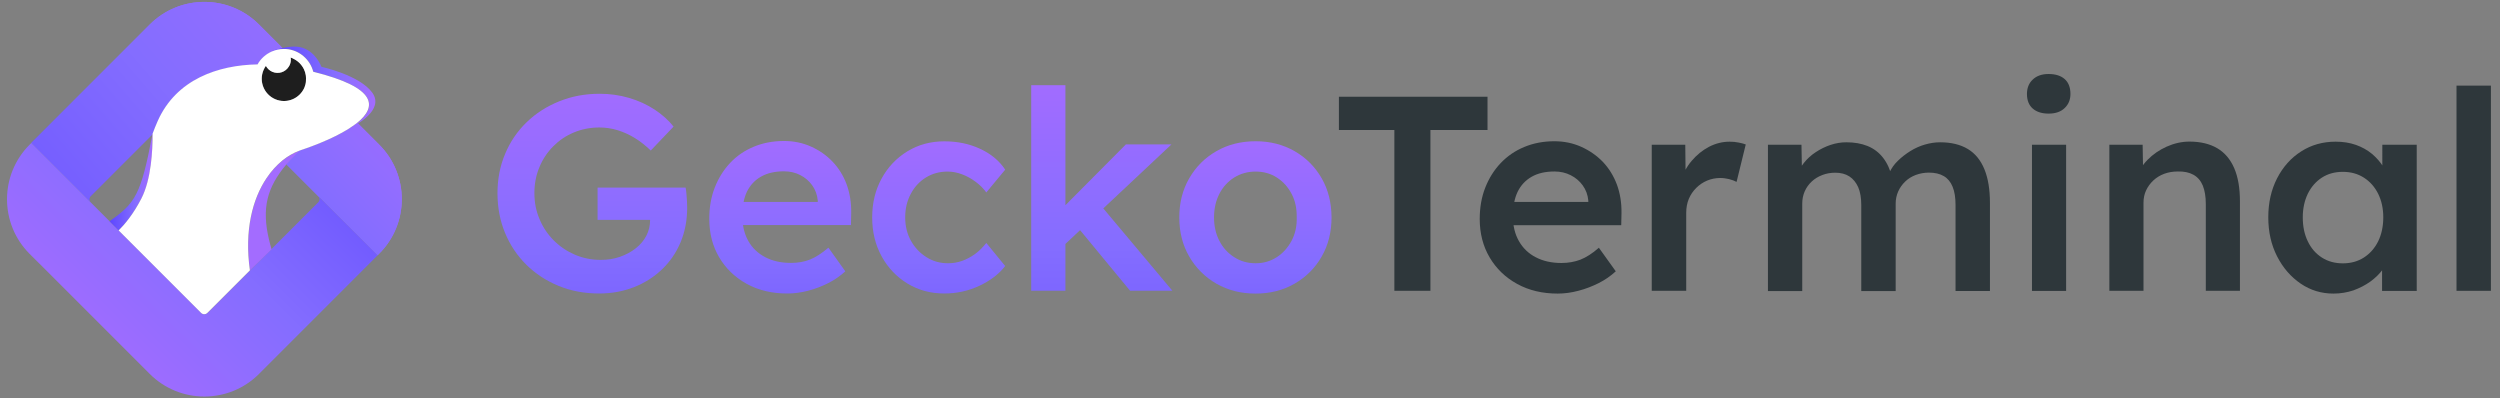 <svg xml:space="preserve" style="enable-background:new 0 0 2885 459.8;" viewBox="0 0 2885 459.8" y="0px" x="0px" xmlns:xlink="http://www.w3.org/1999/xlink" xmlns="http://www.w3.org/2000/svg" id="Layer_1" version="1.1">
<rect x="0" y="0" width="2885" height="459.8" fill="#808080" stroke="none"/>
<style type="text/css">
	.st0{fill:url(#SVGID_1_);}
	.st1{fill:url(#SVGID_00000027563053066057180190000010625170013552020158_);}
	.st2{fill:url(#SVGID_00000076596869673191721310000000073470272437481134_);}
	.st3{fill:url(#SVGID_00000072969275749159769580000001057579855889819827_);}
	.st4{fill:#FFFFFF;}
	.st5{fill:url(#SVGID_00000153686440707892779420000005139604320761279395_);}
	.st6{fill:#1E1E1E;}
	.st7{fill:none;}
	.st8{fill:url(#SVGID_00000174592996123422383280000007247483831745592449_);}
	.st9{fill:url(#SVGID_00000004505161595252877710000010554734209721328275_);}
	.st10{fill:url(#SVGID_00000172421119138217829100000010451742144087481264_);}
	.st11{fill:url(#SVGID_00000103252822098209662580000009570164385540641944_);}
	.st12{fill:url(#SVGID_00000057863565138875439020000016895792497819516805_);}
	.st13{fill:url(#SVGID_00000182488705125773505210000018349955793611277456_);}
	.st14{fill:url(#SVGID_00000031187792802385782910000008088542377934505088_);}
	.st15{fill:url(#SVGID_00000098181884573580588460000010769131028942158485_);}
	.st16{fill:url(#SVGID_00000091721940473126798380000004211048805619636880_);}
	.st17{fill:#2E373B;}
</style>
<g id="Coin_Gecko_Vector_Text">
</g>
<g>
	<g>
		<g>
			<linearGradient y2="137.378" x2="485.648" y1="462.991" x1="165.885" gradientUnits="userSpaceOnUse" id="SVGID_1_">
				<stop style="stop-color:#5D47FF" offset="0"></stop>
				<stop style="stop-color:#846DFF" offset="0.59"></stop>
				<stop style="stop-color:#A36CFF" offset="1"></stop>
			</linearGradient>
			<path d="M437.5,166.8l-25.1-25.1c-17.1,13.9-46.6,25.6-65.2,31.7c-0.8,0.3-1.6,0.6-2.5,0.9
				c-4.9,4.8-9.7,9.9-14.2,15.3l36.6,36.6l68.5,68.5l1.9-1.9C472.4,258.1,472.4,201.6,437.5,166.8z" class="st0"></path>
			
				<linearGradient y2="132.462" x2="494.665" y1="397.571" x1="223.462" gradientUnits="userSpaceOnUse" id="SVGID_00000024719418113332143240000005714556695060042675_">
				<stop style="stop-color:#5D47FF" offset="0"></stop>
				<stop style="stop-color:#846DFF" offset="0.59"></stop>
				<stop style="stop-color:#A36CFF" offset="1"></stop>
			</linearGradient>
			<path d="M437.5,166.8l-25.1-25.1
				c-17.1,13.9-46.6,25.6-65.2,31.7c-0.8,0.3-1.6,0.6-2.5,0.9c-4.9,4.8-9.7,9.9-14.2,15.3l36.6,36.6l68.5,68.5l1.9-1.9
				C472.4,258.1,472.4,201.6,437.5,166.8z" style="fill:url(#SVGID_00000024719418113332143240000005714556695060042675_);"></path>
			
				<linearGradient y2="-27.677" x2="317.574" y1="297.936" x1="-2.189" gradientUnits="userSpaceOnUse" id="SVGID_00000084529391393799421090000002353697753865968297_">
				<stop style="stop-color:#5D47FF" offset="0"></stop>
				<stop style="stop-color:#846DFF" offset="0.59"></stop>
				<stop style="stop-color:#A36CFF" offset="1"></stop>
			</linearGradient>
			<path d="M104.6,226.3l71.3-71.3
				c1.9-5.1,3.9-10.2,6.1-15.3c21.5-48.2,69.7-64.5,115.2-65.3c6-10.6,17.3-17.7,30-17.8l-28.3-28.3c-34.8-34.8-91.3-34.8-126.1,0
				l-1.9,1.9L36.1,165l68.5,68.5C102.6,231.5,102.6,228.3,104.6,226.3z" style="fill:url(#SVGID_00000084529391393799421090000002353697753865968297_);"></path>
			
				<linearGradient y2="-102.873" x2="417.561" y1="382.651" x1="-143.128" gradientUnits="userSpaceOnUse" id="SVGID_00000119815819899857209490000003971842684696682914_">
				<stop style="stop-color:#5D47FF" offset="0"></stop>
				<stop style="stop-color:#846DFF" offset="0.59"></stop>
				<stop style="stop-color:#A36CFF" offset="1"></stop>
			</linearGradient>
			<path d="M104.6,226.3l71.3-71.3
				c1.9-5.1,3.9-10.2,6.1-15.3c21.5-48.2,69.7-64.5,115.2-65.3c6-10.6,17.3-17.7,30-17.8l-28.3-28.3c-34.8-34.8-91.3-34.8-126.1,0
				l-1.9,1.9L36.1,165l68.5,68.5C102.6,231.5,102.6,228.3,104.6,226.3z" style="fill:url(#SVGID_00000119815819899857209490000003971842684696682914_);"></path>
			<path d="M351,80.3L351,80.3C351,80.3,351,80.3,351,80.3C351,80.3,351,80.3,351,80.3z" class="st4"></path>
			
				<linearGradient y2="391.465" x2="76.188" y1="50.176" x1="413.414" gradientUnits="userSpaceOnUse" id="SVGID_00000136380288031755336180000006271948638378079154_">
				<stop style="stop-color:#5D47FF" offset="0"></stop>
				<stop style="stop-color:#846DFF" offset="0.59"></stop>
				<stop style="stop-color:#A36CFF" offset="1"></stop>
			</linearGradient>
			<path d="M367.2,226.3c2,2,2,5.2,0,7.2
				l-63.1,63.1l-15.5,15.5l-42,42l-7.1,7.1c-2,2-5.2,2-7.2,0c0,0,0,0,0,0l-63.8-63.8l-42-42l-21.9-21.9L36.1,165l-1.9,1.9
				c-34.8,34.8-34.8,91.3,0,126.1L50,308.7l119.1,119.1l3.7,3.7c34.8,34.8,91.3,34.8,126.1,0l1.9-1.9l134.9-134.9L367.2,226.3z" style="fill:url(#SVGID_00000136380288031755336180000006271948638378079154_);"></path>
		</g>
	</g>
	<g>
		<g>
			<path d="M351,80.3C351,80.3,351,80.3,351,80.3L351,80.3c-2.5-5.5-6.9-10.1-12.7-12.7l0,0c-0.2-0.1-0.3-0.2-0.5-0.3
				c-0.8-0.3-1.6-0.6-2.3-0.9c0.4,2.8,0.1,5.7-1,8.4c-0.3,0.7-0.7,1.3-1.1,2c-3.9,6.4-12,9.1-19,6.1c-3.3-1.4-5.9-3.9-7.5-6.9
				c-1,1.5-2,3.1-2.7,4.8c-5.6,13,0.5,28.1,13.5,33.7c13,5.6,28.1-0.5,33.7-13.5C354.2,94.1,353.9,86.6,351,80.3z" class="st6"></path>
			<path d="M317.6,114.5c13,5.6,28.1-0.5,33.7-13.5c2.9-6.9,2.6-14.4-0.3-20.7c0,0,0,0,0,0l0,0
				c-2.5-5.4-6.9-10-12.7-12.7c-0.2-0.1-0.3-0.2-0.5-0.3c-0.8-0.3-1.6-0.6-2.3-0.9c0.4,2.8,0.1,5.7-1,8.4c-0.3,0.7-0.7,1.3-1.1,2
				c-3.9,6.4-12,9.1-19,6.1c-3.3-1.4-5.9-3.9-7.5-6.9c-1,1.5-2,3.1-2.7,4.8C298.5,93.8,304.6,108.9,317.6,114.5z" class="st7"></path>
			
				<linearGradient y2="210.063" x2="176.185" y1="210.063" x1="126.44" gradientUnits="userSpaceOnUse" id="SVGID_00000003078708449715480490000002874320731400597165_">
				<stop style="stop-color:#5D47FF" offset="0"></stop>
				<stop style="stop-color:#846DFF" offset="0.59"></stop>
				<stop style="stop-color:#A36CFF" offset="1"></stop>
			</linearGradient>
			<path d="M176.2,154.2c-0.1,0.2-0.2,0.5-0.3,0.7
				c-13.2,69.9-19.8,79.7-49.5,100.4l10.6,10.6c6.9-6.8,16.8-18.6,26.2-36.7C174.7,206.9,176.3,173.3,176.2,154.2z" style="fill:url(#SVGID_00000003078708449715480490000002874320731400597165_);"></path>
			<path d="M351,80.3L351,80.3c-2.5-5.5-6.9-10.1-12.7-12.7c-0.2-0.1-0.3-0.2-0.5-0.3c-0.8-0.3-1.6-0.6-2.3-0.9
				c0.4,2.8,0.1,5.7-1,8.4c-0.3,0.7-0.7,1.3-1.1,2c-3.9,6.4-12,9.1-19,6.1c-3.3-1.4-5.9-3.9-7.5-6.9c-1,1.5-2,3.1-2.7,4.8
				c-5.6,13,0.5,28.1,13.5,33.7c13,5.6,28.1-0.5,33.7-13.5C354.2,94.1,353.9,86.6,351,80.3C351,80.3,351,80.3,351,80.3z" class="st7"></path>
			<path d="M326.1,185.3c0.2-0.1,0.4-0.3,0.6-0.5C326.5,184.9,326.3,185,326.1,185.3c-6.6,5.3-12.8,12.1-18.3,20.2
				C313.2,197.4,319.4,190.6,326.1,185.3z" class="st7"></path>
			
				<linearGradient y2="1197.315" x2="4.568" y1="2948.175" x1="-554.734" gradientUnits="userSpaceOnUse" id="SVGID_00000121246109754065225120000016084428074576314000_">
				<stop style="stop-color:#5D47FF" offset="0"></stop>
				<stop style="stop-color:#846DFF" offset="0.59"></stop>
				<stop style="stop-color:#A36CFF" offset="1"></stop>
			</linearGradient>
			<path d="M326.6,184.8c-0.2,0.2-0.4,0.3-0.6,0.5
				c-6.6,5.3-12.8,12.1-18.3,20.2c-16.3,24.4-25.7,60.8-19.2,106.6l0,0c0,0,0,0,0,0l24.9-24.4c-1.1-3.6-2.1-7.4-3-11.3
				c-8.6-36.3-2.2-60.2,20.1-86.7c2.8-3.3,9.2-9.9,14.9-15.6c-0.2,0.1-0.4,0.2-0.6,0.2C338.6,176.7,332.4,180.2,326.6,184.8z" style="fill:url(#SVGID_00000121246109754065225120000016084428074576314000_);"></path>
			<path d="M307.8,205.5c-16.3,24.4-25.7,60.8-19.3,106.6l0,0C282.1,266.2,291.5,229.9,307.8,205.5z" class="st4"></path>
			
				<linearGradient y2="1194.843" x2="-3.169" y1="2945.704" x1="-562.471" gradientUnits="userSpaceOnUse" id="SVGID_00000036939704379789182340000014042088645420700858_">
				<stop style="stop-color:#5D47FF" offset="0"></stop>
				<stop style="stop-color:#846DFF" offset="0.59"></stop>
				<stop style="stop-color:#A36CFF" offset="1"></stop>
			</linearGradient>
			<path d="M307.8,205.5
				c-16.3,24.4-25.7,60.8-19.3,106.6l0,0C282.1,266.2,291.5,229.9,307.8,205.5z" style="fill:url(#SVGID_00000036939704379789182340000014042088645420700858_);"></path>
			<g>
				
					<linearGradient y2="99.012" x2="433.147" y1="99.012" x1="313.931" gradientUnits="userSpaceOnUse" id="SVGID_00000093154843517759113510000001901572434192723864_">
					<stop style="stop-color:#5D47FF" offset="0"></stop>
					<stop style="stop-color:#846DFF" offset="0.59"></stop>
					<stop style="stop-color:#A36CFF" offset="1"></stop>
				</linearGradient>
				<path d="M429.8,107.2
					c-14.6-20.6-58.9-30.1-58.9-30.1s-6-16.7-21.6-21.9c-14.1-4.7-35.3,3.7-35.3,3.7l0.3,0.3c4-1.7,8.4-2.6,13-2.7
					c1.1,0,2.2,0,3.3,0.1c15.3,1.2,27.4,12.1,31,26.2c74.3,18.4,73.5,40.6,50.9,59c-0.9,0.7-1.8,1.4-2.8,2.1l0.4,0.4
					C410.1,144.2,443.7,127,429.8,107.2z" style="fill:url(#SVGID_00000093154843517759113510000001901572434192723864_);"></path>
				<path d="M361.5,82.8c-3.6-14-15.8-24.9-31-26.2c-1.1-0.1-2.2-0.1-3.3-0.1c-4.6,0.1-9,1-13,2.7
					c-7.2,3-13.2,8.3-17,15.1c-45.4,0.8-93.7,17.1-115.2,65.3c-2.1,4.8-4.1,9.7-5.9,14.6c0.1,19.1-1.5,52.7-13,75
					c-9.4,18.2-19.3,29.9-26.2,36.7l31.4,31.4l63.8,63.8c0,0,0,0,0,0c2,2,5.2,2,7.2,0l7.1-7.1l42-42c-6.5-45.9,2.9-82.3,19.3-106.6
					c5.4-8.1,11.7-14.9,18.3-20.3c0.2-0.1,0.4-0.3,0.5-0.4c5.8-4.6,11.9-8.1,18.1-10.5c0.2-0.1,0.4-0.2,0.6-0.2
					c0.6-0.2,1.2-0.5,1.8-0.7c17.6-5.8,45.1-16.6,62.4-29.5c0.9-0.7,1.9-1.4,2.8-2.1C435,123.4,435.9,101.2,361.5,82.8z M351.3,101
					c-5.6,13-20.6,19.1-33.7,13.5c-13-5.6-19.1-20.6-13.5-33.7c0.7-1.7,1.6-3.3,2.7-4.8c1.6,3,4.2,5.5,7.5,6.9
					c7.1,3,15.1,0.3,19-6.1c0.1-0.2,0.2-0.3,0.3-0.5c0.3-0.5,0.6-1,0.8-1.5c1.2-2.8,1.5-5.7,1-8.4c0.8,0.3,1.6,0.5,2.3,0.9
					c0.2,0.1,0.3,0.2,0.5,0.3c5.8,2.7,10.2,7.3,12.7,12.7l0,0c0,0,0,0,0,0c1.9,4.1,2.6,8.8,2.1,13.4
					C352.9,96.2,352.3,98.6,351.3,101z" class="st4"></path>
			</g>
		</g>
	</g>
</g>
<g>
	<g>
		
			<linearGradient y2="97.326" x2="683.386" y1="569.469" x1="683.386" gradientUnits="userSpaceOnUse" id="SVGID_00000097474447825737545350000018382548647282782390_">
			<stop style="stop-color:#5D47FF" offset="0"></stop>
			<stop style="stop-color:#846DFF" offset="0.59"></stop>
			<stop style="stop-color:#A36CFF" offset="1"></stop>
		</linearGradient>
		<path d="M792.2,224.4c-0.2-2.9-0.5-5.5-1-7.9
			H689.6v37.2h60.6v0.3c0,6.4-1.4,12.4-4.3,18c-2.9,5.6-7,10.4-12.3,14.6c-5.3,4.2-11.4,7.4-18.3,9.8c-6.8,2.4-14.2,3.5-22.1,3.5
			c-10.5,0-20.4-2-29.6-5.9c-9.3-4-17.5-9.5-24.5-16.5c-7.1-7.1-12.6-15.3-16.5-24.7c-4-9.4-5.9-19.3-5.9-29.8
			c0-10.9,1.9-20.9,5.8-30.1c3.8-9.2,9.1-17.2,15.9-24c6.7-6.8,14.6-12.2,23.7-16c9.1-3.8,19-5.8,29.6-5.8c7.3,0,14.3,1.1,21.2,3.2
			c6.8,2.1,13.4,5.1,19.7,9c6.3,3.8,12.4,8.7,18.4,14.4l26.3-27.6c-5.8-7.3-13-13.8-21.8-19.6c-8.8-5.8-18.6-10.3-29.5-13.5
			c-10.9-3.2-22.2-4.8-34-4.8c-16.7,0-32.2,2.9-46.6,8.7s-27,13.8-37.7,24.2c-10.7,10.4-19,22.5-24.8,36.5
			c-5.9,14-8.8,29.1-8.8,45.4c0,16.5,2.9,31.7,8.7,45.7c5.8,14,13.9,26.2,24.5,36.7c10.6,10.5,23,18.6,37.3,24.5
			c14.3,5.9,29.9,8.8,46.8,8.8c14.3,0,27.6-2.4,39.9-7.2c12.3-4.8,23.1-11.6,32.4-20.4c9.3-8.8,16.5-19.2,21.6-31.3
			c5.1-12.1,7.7-25.5,7.7-40.2c0-1.9-0.1-4.2-0.2-6.9C792.6,230.1,792.4,227.3,792.2,224.4z" style="fill:url(#SVGID_00000097474447825737545350000018382548647282782390_);"></path>
		
			<linearGradient y2="154.403" x2="900.411" y1="514.913" x1="900.411" gradientUnits="userSpaceOnUse" id="SVGID_00000166648792482173023650000012580538598313976711_">
			<stop style="stop-color:#5D47FF" offset="0"></stop>
			<stop style="stop-color:#846DFF" offset="0.59"></stop>
			<stop style="stop-color:#A36CFF" offset="1"></stop>
		</linearGradient>
		<path d="M960.8,186.6c-7-7.4-15.4-13.2-25-17.5
			c-9.6-4.3-20-6.4-31.1-6.4c-12.6,0-24.2,2.2-34.8,6.6c-10.6,4.4-19.7,10.6-27.2,18.6c-7.6,8-13.5,17.5-17.8,28.4
			c-4.3,10.9-6.4,23-6.4,36.2c0,16.7,3.8,31.5,11.4,44.4c7.6,12.9,18.2,23.1,31.7,30.6c13.6,7.5,29.2,11.2,47,11.2
			c7.9,0,15.9-1.1,24-3.2c8.1-2.1,15.9-5.1,23.2-8.8c7.4-3.7,13.9-8.3,19.7-13.6L956,285.8c-7.7,6.6-14.9,11.2-21.5,13.8
			c-6.6,2.6-13.9,3.8-21.8,3.8c-11.3,0-21.2-2.2-29.6-6.6c-8.4-4.4-15-10.6-19.6-18.8c-3.1-5.5-5.1-11.6-6.1-18.3H982l0.3-13.8
			c0.2-12-1.6-23-5.3-33.2C973.3,202.8,967.9,194,960.8,186.6z M878.3,203.8c7.2-4.1,16-6.1,26.4-6.1c6.8,0,13.1,1.4,18.7,4.3
			c5.7,2.9,10.3,6.8,13.9,11.9c3.6,5,5.8,10.8,6.4,17.5v1.6h-85.6c0.9-4.3,2.2-8.2,3.8-11.7C865.7,213.7,871.1,207.8,878.3,203.8z" style="fill:url(#SVGID_00000166648792482173023650000012580538598313976711_);"></path>
		
			<linearGradient y2="154.739" x2="1083.121" y1="514.592" x1="1083.121" gradientUnits="userSpaceOnUse" id="SVGID_00000004543854351896801600000006994780779792518060_">
			<stop style="stop-color:#5D47FF" offset="0"></stop>
			<stop style="stop-color:#846DFF" offset="0.59"></stop>
			<stop style="stop-color:#A36CFF" offset="1"></stop>
		</linearGradient>
		<path d="M1068.4,204.9c7.4-4.6,15.8-6.9,25.2-6.9
			c5.6,0,11.1,1.1,16.7,3.2c5.6,2.1,10.8,5,15.7,8.7c4.9,3.6,9,7.7,12.2,12.2l21.8-26.3c-6.8-10.3-16.5-18.3-28.8-24
			c-12.4-5.8-26.2-8.7-41.4-8.7c-15.8,0-30,3.8-42.6,11.5c-12.6,7.7-22.6,18.2-29.8,31.4c-7.3,13.3-10.9,28.2-10.9,44.9
			c0,16.7,3.6,31.6,10.9,44.9c7.3,13.3,17.2,23.7,29.8,31.4c12.6,7.7,26.8,11.5,42.6,11.5c14.1,0,27.5-2.9,40.2-8.8
			c12.7-5.9,22.7-13.5,30-22.9l-21.8-26.6c-4.1,5.1-8.4,9.4-13.1,12.8c-4.7,3.4-9.7,6-14.9,7.9c-5.2,1.8-10.6,2.7-16.2,2.7
			c-9.2,0-17.5-2.3-25-7.1c-7.5-4.7-13.4-11-17.8-18.9c-4.4-7.9-6.6-16.9-6.6-26.9c0-10,2.1-19.1,6.4-27.1
			C1055.2,215.8,1061,209.5,1068.4,204.9z" style="fill:url(#SVGID_00000004543854351896801600000006994780779792518060_);"></path>
		
			<linearGradient y2="87.07" x2="1271.445" y1="573.002" x1="1271.445" gradientUnits="userSpaceOnUse" id="SVGID_00000004518608277236585940000014858640223549847461_">
			<stop style="stop-color:#5D47FF" offset="0"></stop>
			<stop style="stop-color:#846DFF" offset="0.59"></stop>
			<stop style="stop-color:#A36CFF" offset="1"></stop>
		</linearGradient>
		<polygon points="1351.9,166.6 1299.3,166.6 
			1229.5,236.8 1229.5,98.3 1190,98.3 1190,335.5 1229.5,335.5 1229.5,281.5 1246.4,265.6 1304.1,335.5 1352.9,335.5 1273.2,240.5" style="fill:url(#SVGID_00000004518608277236585940000014858640223549847461_);"></polygon>
		
			<linearGradient y2="154.739" x2="1448.715" y1="514.592" x1="1448.715" gradientUnits="userSpaceOnUse" id="SVGID_00000007389139573717869120000011651779630637129093_">
			<stop style="stop-color:#5D47FF" offset="0"></stop>
			<stop style="stop-color:#846DFF" offset="0.59"></stop>
			<stop style="stop-color:#A36CFF" offset="1"></stop>
		</linearGradient>
		<path d="M1525.2,205.7
			c-7.6-13.2-18-23.7-31.3-31.3c-13.3-7.6-28.2-11.4-44.9-11.4c-16.9,0-32,3.8-45.2,11.4c-13.3,7.6-23.7,18-31.4,31.3
			c-7.7,13.3-11.5,28.3-11.5,45.2c0,16.9,3.8,32,11.5,45.2c7.7,13.3,18.2,23.7,31.4,31.3c13.3,7.6,28.3,11.4,45.2,11.4
			c16.7,0,31.6-3.8,44.9-11.4c13.2-7.6,23.7-18,31.3-31.3c7.6-13.2,11.4-28.3,11.4-45.2C1536.5,234,1532.8,218.9,1525.2,205.7z
			 M1490.5,277.8c-4.2,7.9-9.8,14.2-17,18.9c-7.2,4.7-15.3,7.1-24.5,7.1c-9.2,0-17.5-2.3-24.8-7.1c-7.4-4.7-13.1-11-17.1-18.9
			c-4.1-7.9-6.1-16.9-6.1-26.9c0-10,2-19.1,6.1-27.1c4.1-8,9.8-14.3,17.1-18.9c7.4-4.6,15.7-6.9,24.8-6.9c9.2,0,17.4,2.3,24.5,6.9
			c7.2,4.6,12.8,10.8,17,18.8c4.2,7.9,6.1,17,5.9,27.2C1496.7,260.9,1494.7,269.9,1490.5,277.8z" style="fill:url(#SVGID_00000007389139573717869120000011651779630637129093_);"></path>
	</g>
</g>
<path d="M1609.1,335.6V150h-64v-38.4h171.5V150h-65.9v185.6H1609.1z" class="st17"></path>
<path d="M1797.6,338.8c-17.7,0-33.3-3.7-46.9-11.2c-13.6-7.5-24.1-17.7-31.7-30.6c-7.6-12.9-11.4-27.7-11.4-44.3
	c0-13.2,2.1-25.3,6.4-36.2c4.3-10.9,10.2-20.3,17.8-28.3c7.6-8,16.6-14.2,27.2-18.6c10.6-4.4,22.1-6.6,34.7-6.6
	c11.1,0,21.4,2.1,31,6.4c9.6,4.3,17.9,10.1,25,17.4c7,7.4,12.4,16.1,16.2,26.2c3.7,10.1,5.5,21.2,5.3,33.1l-0.3,13.8h-136.7
	l-7.4-26.9H1838l-5.1,5.4v-7c-0.6-6.6-2.8-12.4-6.4-17.4c-3.6-5-8.3-9-13.9-11.8c-5.7-2.9-11.9-4.3-18.7-4.3
	c-10.5,0-19.3,2-26.4,6.1c-7.2,4.1-12.5,9.9-16.2,17.4c-3.6,7.6-5.4,17-5.4,28.3c0,10.9,2.3,20.4,6.9,28.5
	c4.6,8.1,11.1,14.4,19.5,18.7c8.4,4.4,18.3,6.6,29.6,6.6c7.9,0,15.1-1.3,21.8-3.8c6.6-2.6,13.8-7.1,21.4-13.8l19.5,27.2
	c-5.8,5.3-12.3,9.9-19.7,13.6c-7.4,3.7-15.1,6.7-23.2,8.8C1813.5,337.7,1805.5,338.8,1797.6,338.8z" class="st17"></path>
<path d="M1906.1,335.6V167h38.7l0.6,53.8l-5.4-12.2c2.3-8.5,6.4-16.2,12.2-23c5.8-6.8,12.4-12.2,20-16.2
	c7.6-3.9,15.5-5.9,23.8-5.9c3.6,0,7.1,0.3,10.4,1c3.3,0.6,6,1.4,8.2,2.2l-10.6,43.2c-2.4-1.3-5.2-2.3-8.6-3.2
	c-3.4-0.8-6.8-1.3-10.2-1.3c-5.3,0-10.4,1-15.2,3c-4.8,2-9,4.9-12.6,8.5c-3.6,3.6-6.5,7.8-8.5,12.6c-2,4.8-3,10.2-3,16.2v89.9
	H1906.1z" class="st17"></path>
<path d="M2040.2,335.6V167h38.7l0.6,33.9l-6.4,2.6c1.9-5.5,4.8-10.7,8.6-15.5c3.8-4.8,8.4-9,13.8-12.5
	c5.3-3.5,11-6.3,17-8.3c6-2,12.1-3,18.2-3c9.2,0,17.3,1.4,24.5,4.3c7.1,2.9,13.1,7.4,17.9,13.6c4.8,6.2,8.4,14.1,10.7,23.7l-6.1-1.3
	l2.6-5.1c2.3-5.1,5.6-9.8,9.9-13.9c4.3-4.2,9.1-7.9,14.4-11.2c5.3-3.3,10.9-5.8,16.8-7.5c5.9-1.7,11.7-2.6,17.4-2.6
	c12.8,0,23.5,2.6,32,7.7c8.5,5.1,14.9,12.9,19.2,23.4c4.3,10.5,6.4,23.4,6.4,38.7v101.8h-39.7v-99.2c0-8.5-1.1-15.6-3.4-21.1
	c-2.2-5.5-5.7-9.7-10.2-12.3c-4.6-2.7-10.3-4-17.1-4c-5.3,0-10.4,0.9-15.2,2.7c-4.8,1.8-8.9,4.4-12.3,7.7c-3.4,3.3-6.1,7.1-8,11.4
	c-1.9,4.3-2.9,9-2.9,14.1v100.8h-39.7v-99.5c0-8.1-1.2-14.9-3.5-20.3c-2.4-5.4-5.8-9.6-10.2-12.5c-4.5-2.9-9.9-4.3-16.3-4.3
	c-5.3,0-10.4,0.9-15,2.7c-4.7,1.8-8.8,4.3-12.2,7.5c-3.4,3.2-6.1,6.9-8,11.2c-1.9,4.3-2.9,9-2.9,14.1v101.1H2040.2z" class="st17"></path>
<path d="M2364.1,131.1c-7.9,0-14-2-18.4-5.9c-4.4-3.9-6.6-9.5-6.6-16.8c0-6.8,2.2-12.4,6.7-16.6
	c4.5-4.3,10.6-6.4,18.2-6.4c8.1,0,14.3,2,18.7,5.9c4.4,3.9,6.6,9.7,6.6,17.1c0,6.6-2.2,12.1-6.7,16.3
	C2378.2,129,2372,131.1,2364.1,131.1z M2344.9,335.6V167h39.4v168.7H2344.9z" class="st17"></path>
<path d="M2434.2,335.6V167h38.4l0.6,34.6l-7.4,3.8c2.1-7.7,6.3-14.7,12.5-21c6.2-6.3,13.6-11.4,22.1-15.2
	c8.5-3.8,17.3-5.8,26.2-5.8c12.8,0,23.5,2.6,32.2,7.7c8.6,5.1,15.1,12.8,19.5,23c4.4,10.2,6.6,23,6.6,38.4v103.1h-39.4V235.4
	c0-8.5-1.2-15.6-3.5-21.3c-2.4-5.7-6-9.8-10.9-12.5c-4.9-2.7-10.9-3.9-17.9-3.7c-5.8,0-11,0.9-15.8,2.7c-4.8,1.8-9,4.4-12.5,7.7
	c-3.5,3.3-6.3,7.1-8.3,11.4c-2,4.3-3,9-3,14.1v101.8H2454c-3.8,0-7.4,0-10.7,0C2440,335.6,2436.9,335.6,2434.2,335.6z" class="st17"></path>
<path d="M2692.8,338.8c-13.9,0-26.5-3.8-37.8-11.5c-11.3-7.7-20.4-18.1-27.2-31.4c-6.8-13.2-10.2-28.3-10.2-45.1
	c0-16.9,3.4-31.9,10.2-45.1c6.8-13.2,16.1-23.6,27.8-31c11.7-7.5,25-11.2,39.7-11.2c8.5,0,16.3,1.2,23.4,3.7
	c7,2.5,13.2,5.9,18.6,10.4c5.3,4.5,9.8,9.6,13.3,15.4c3.5,5.8,5.9,12,7.2,18.6l-8.6-2.2V167h39.7v168.7h-40v-40.3l9.3-1.6
	c-1.5,5.8-4.2,11.4-8.2,16.8c-4,5.4-8.9,10.2-14.7,14.4c-5.9,4.2-12.4,7.5-19.5,10.1C2708.5,337.5,2700.9,338.8,2692.8,338.8z
	 M2703.6,303.9c9.2,0,17.3-2.2,24.3-6.7c7-4.5,12.5-10.7,16.5-18.7c3.9-8,5.9-17.2,5.9-27.7c0-10.2-2-19.3-5.9-27.2
	c-4-7.9-9.4-14.1-16.5-18.6c-7-4.5-15.1-6.7-24.3-6.7c-9.2,0-17.2,2.2-24.2,6.7c-6.9,4.5-12.3,10.7-16.2,18.6
	c-3.8,7.9-5.8,17-5.8,27.2c0,10.5,1.9,19.7,5.8,27.7c3.8,8,9.2,14.2,16.2,18.7C2686.4,301.7,2694.5,303.9,2703.6,303.9z" class="st17"></path>
<path d="M2834.8,335.6V98.8h39.7v236.8H2834.8z" class="st17"></path>
</svg>
